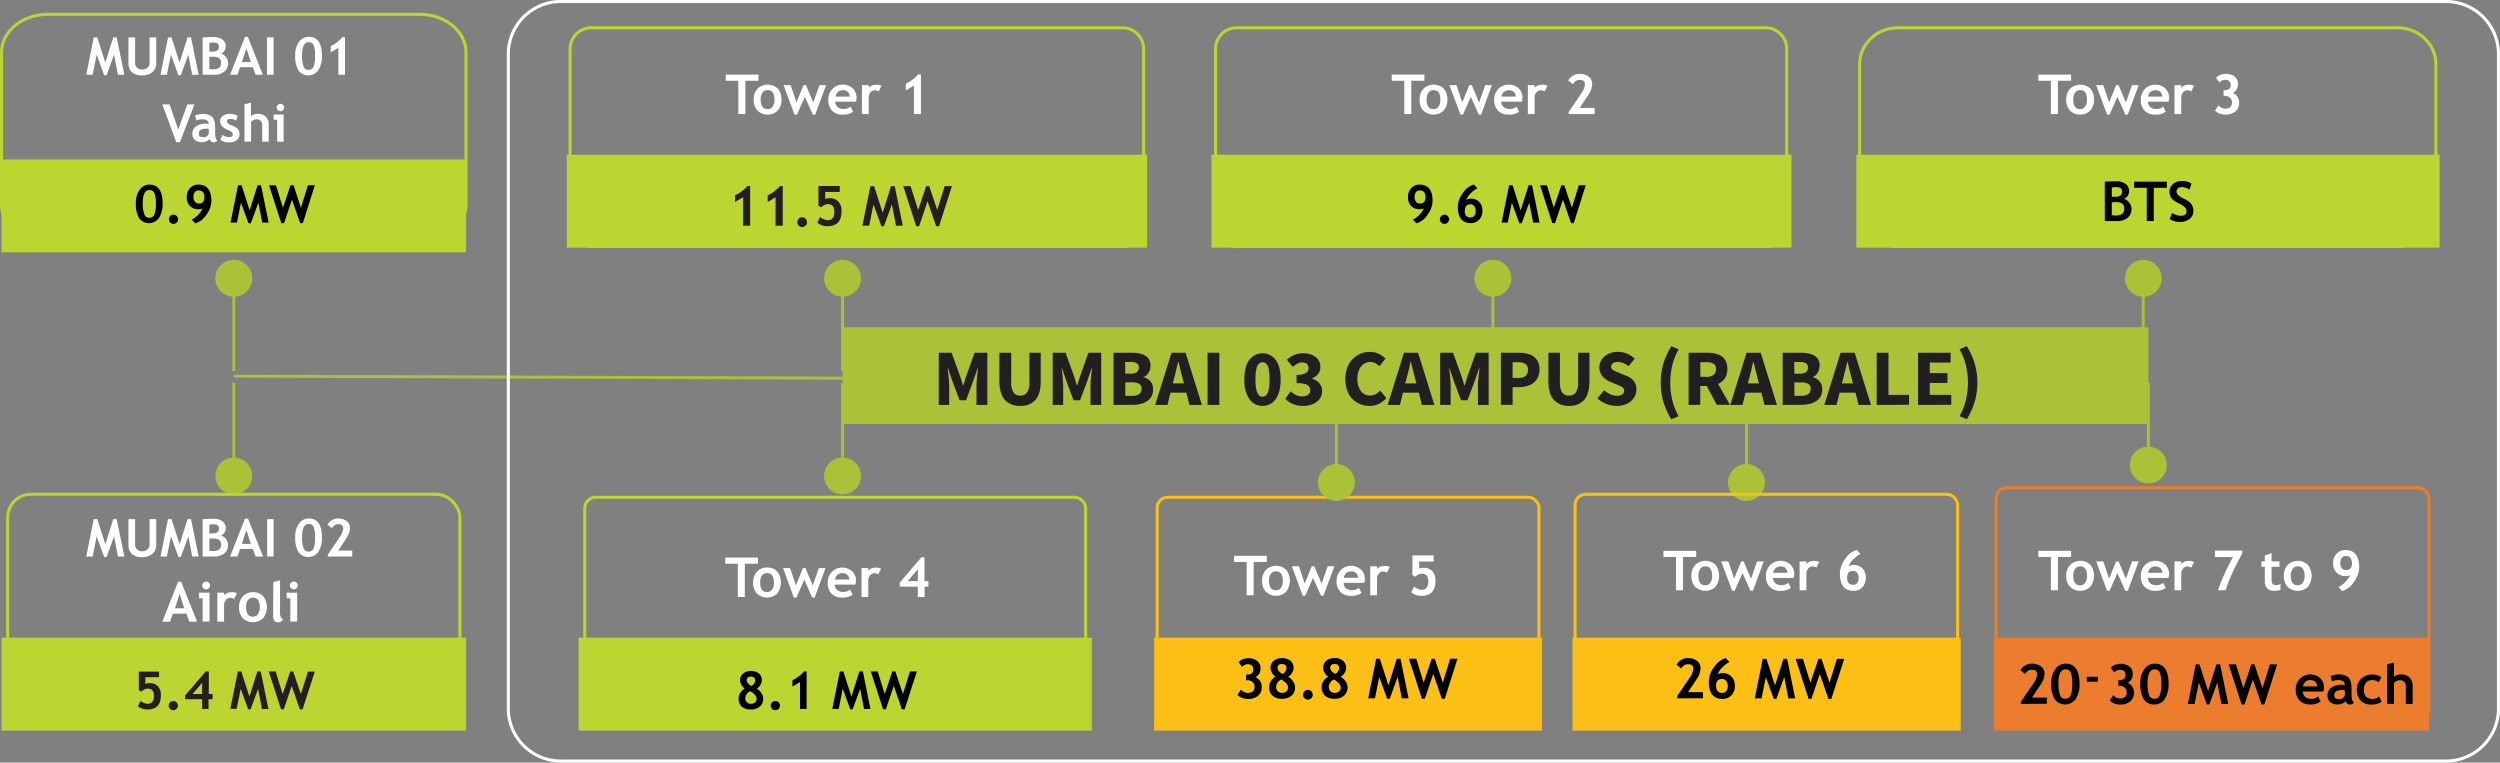 <?xml version="1.0" encoding="UTF-8"?> <svg xmlns="http://www.w3.org/2000/svg" viewBox="0 0 814.15 248.34"><rect x="0" y="0" width="814.15" height="248.34" fill="#808080" stroke="none"/><defs><style>.cls-1,.cls-6{fill:#abc138;}.cls-2{fill:#bcd531;}.cls-3{fill:#fcbf15;}.cls-4{fill:#ed7d2e;}.cls-12,.cls-13,.cls-14,.cls-15,.cls-5,.cls-7{fill:none;}.cls-5{stroke:#abc138;stroke-miterlimit:8;stroke-width:0.96px;stroke-dasharray:12192 12192;}.cls-6{fill-rule:evenodd;}.cls-7{stroke:#bcd531;}.cls-12,.cls-14,.cls-7{stroke-miterlimit:10;}.cls-8{isolation:isolate;}.cls-9{fill:#fff;}.cls-10{fill:#231f20;}.cls-11{fill:#040504;}.cls-12{stroke:#fcbf15;}.cls-14{stroke:#ed7d2e;}.cls-15{stroke:#fff;}</style></defs><g id="Layer_2" data-name="Layer 2"><g id="Layer_1-2" data-name="Layer 1"><rect id="Rectangle_302" data-name="Rectangle 302" class="cls-1" x="274.39" y="106.56" width="425.24" height="31.52"></rect><rect id="Rectangle_303" data-name="Rectangle 303" class="cls-2" x="0.5" y="207.67" width="151.27" height="30.25"></rect><rect id="Rectangle_314" data-name="Rectangle 314" class="cls-2" x="0.5" y="51.94" width="151.27" height="30.25"></rect><rect id="Rectangle_304" data-name="Rectangle 304" class="cls-2" x="184.59" y="50.39" width="188.97" height="30.25"></rect><rect id="Rectangle_334" data-name="Rectangle 334" class="cls-2" x="394.52" y="50.39" width="188.9" height="30.25"></rect><rect id="Rectangle_335" data-name="Rectangle 335" class="cls-2" x="604.55" y="50.39" width="189.93" height="30.25"></rect><rect id="Rectangle_333" data-name="Rectangle 333" class="cls-2" x="188.43" y="207.67" width="167.12" height="30.25"></rect><rect id="Rectangle_336" data-name="Rectangle 336" class="cls-3" x="375.84" y="207.67" width="126.34" height="30.25"></rect><rect id="Rectangle_337" data-name="Rectangle 337" class="cls-3" x="512.1" y="207.67" width="126.42" height="30.25"></rect><rect id="Rectangle_338" data-name="Rectangle 338" class="cls-4" x="649.34" y="207.67" width="141.65" height="30.25"></rect><line id="Line_43" data-name="Line 43" class="cls-5" x1="76.14" y1="154.96" x2="76.14" y2="124.71"></line><path id="Path_1603" data-name="Path 1603" class="cls-6" d="M76.14,149a6,6,0,1,1-6,6A6,6,0,0,1,76.14,149Z"></path><line id="Line_44" data-name="Line 44" class="cls-5" x1="699.63" y1="151.45" x2="699.63" y2="124.71"></line><path id="Path_1604" data-name="Path 1604" class="cls-6" d="M705.63,151.45a6,6,0,1,0-6,6A6,6,0,0,0,705.63,151.45Z"></path><path id="Path_1605" data-name="Path 1605" class="cls-7" d="M395.86,15.78a6.88,6.88,0,0,1,7-6.73h172a6.88,6.88,0,0,1,7,6.73V73.57a6.88,6.88,0,0,1-7,6.72h-172a6.88,6.88,0,0,1-7-6.72Z"></path><g class="cls-8"><path class="cls-9" d="M459.6,26.3V37.14h-2.28V26.3h-4.1v-2h10.66v2Z"></path><path class="cls-9" d="M462.31,32.42a5,5,0,0,1,1.24-3.51,4.8,4.8,0,0,1,6.62-.05,5.07,5.07,0,0,1,1.18,3.56,5.11,5.11,0,0,1-1.2,3.57,4.81,4.81,0,0,1-6.65,0A5.17,5.17,0,0,1,462.31,32.42Zm2.29,0c0,2.07.74,3.11,2.24,3.11a1.93,1.93,0,0,0,1.63-.81,3.82,3.82,0,0,0,.6-2.3c0-2.05-.74-3.07-2.23-3.07a2,2,0,0,0-1.64.81A3.73,3.73,0,0,0,464.6,32.42Z"></path><path class="cls-9" d="M482.36,37.32h-.8L479,31.54l-2.57,5.78h-.81L472,27.73h2.31l1.89,5.62,2.3-5.62h.8l2.38,5.65,2-5.65h2.16Z"></path><path class="cls-9" d="M495.62,33.11H488.9a2.41,2.41,0,0,0,.77,1.75,2.79,2.79,0,0,0,1.92.62,3.09,3.09,0,0,0,2.28-.78l.85,1.68a5.37,5.37,0,0,1-3.46.94,4.57,4.57,0,0,1-3.4-1.26,4.75,4.75,0,0,1-1.26-3.52,4.87,4.87,0,0,1,1.38-3.6,4.83,4.83,0,0,1,6.59-.16,4.2,4.2,0,0,1,1.24,3.11A6.41,6.41,0,0,1,495.62,33.11ZM489,31.46h4.62a2.06,2.06,0,0,0-2.29-2.07A2.26,2.26,0,0,0,489,31.46Z"></path><path class="cls-9" d="M503,29.78a2.28,2.28,0,0,0-1.29-.39,1.75,1.75,0,0,0-1.36.7,2.54,2.54,0,0,0-.59,1.69v5.36h-2.2V27.73h2.2v.86a3.12,3.12,0,0,1,2.45-1,3.53,3.53,0,0,1,1.73.34Z"></path><path class="cls-9" d="M510.85,37.14v-.66l4.08-6a5.74,5.74,0,0,0,1.22-3c0-1-.58-1.46-1.75-1.46a2.43,2.43,0,0,0-2.15,1.42l-1.54-1.22a3.89,3.89,0,0,1,1.44-1.53,4,4,0,0,1,2.17-.61,4.8,4.8,0,0,1,3.09.9,3.06,3.06,0,0,1,1.12,2.5,7.16,7.16,0,0,1-1.44,3.66l-2.63,4h4.83v2Z"></path></g><g id="_9.6_MW" data-name=" 9.6 MW" class="cls-8"><g class="cls-8"><path d="M461.27,72.73l-1.15-1.21a8.1,8.1,0,0,0,3.57-3.65,3.41,3.41,0,0,1-1.42.25,3.66,3.66,0,0,1-2.75-1.06,3.93,3.93,0,0,1-1-2.89,4.08,4.08,0,0,1,1.07-2.93,3.56,3.56,0,0,1,2.69-1.12q4.25,0,4.25,5.34A7.73,7.73,0,0,1,464.84,70,6.48,6.48,0,0,1,461.27,72.73Zm-.6-8.64a2.49,2.49,0,0,0,.48,1.61,1.52,1.52,0,0,0,1.23.59c1.24,0,1.86-.7,1.86-2.08S463.61,62,462.36,62a1.48,1.48,0,0,0-1.23.57A2.41,2.41,0,0,0,460.67,64.09Z"></path><path d="M468.91,71.41a1.5,1.5,0,0,1,1.5-1.5,1.46,1.46,0,0,1,1.06.44,1.43,1.43,0,0,1,.43,1.06,1.5,1.5,0,1,1-3,0Z"></path><path d="M480,60.09l1.15,1.22a8.35,8.35,0,0,0-2.25,1.7,6.14,6.14,0,0,0-1.4,2.08,3.69,3.69,0,0,1,4.26.68,4,4,0,0,1,1,2.88,4,4,0,0,1-1.07,2.9,3.57,3.57,0,0,1-2.69,1.11c-2.84,0-4.25-1.77-4.25-5.3a7.66,7.66,0,0,1,1.64-4.51A6.48,6.48,0,0,1,480,60.09Zm-3,8.52c0,1.48.63,2.22,1.88,2.22a1.5,1.5,0,0,0,1.23-.56,2.29,2.29,0,0,0,.46-1.53,2.47,2.47,0,0,0-.48-1.61,1.51,1.51,0,0,0-1.23-.6C477.67,66.53,477.05,67.23,477.05,68.61Z"></path><path d="M501.38,72.5h-2.09L498,66l-2.44,6.71h-.78L492.35,66,491,72.5H489l2.45-12.17h1.14l2.63,8.2,2.58-8.2h1.14Z"></path><path d="M512.51,72.66h-.89L509,65l-2.58,7.67h-.89l-4-12.33h2.25L506,67.67l2.47-7.34h.95l2.47,7.34,2.27-7.34h2.25Z"></path></g></g><path id="Path_1606" data-name="Path 1606" class="cls-7" d="M185.66,15.78a6.89,6.89,0,0,1,7.06-6.73H365.37a6.91,6.91,0,0,1,7.06,6.73V73.57a6.91,6.91,0,0,1-7.06,6.72H192.71a6.89,6.89,0,0,1-7.05-6.72Z"></path><g class="cls-8"><path class="cls-9" d="M242.74,26.3V37.14h-2.29V26.3h-4.09v-2H247v2Z"></path><path class="cls-9" d="M245.45,32.42a5,5,0,0,1,1.24-3.51,4.78,4.78,0,0,1,6.61-.05,5.07,5.07,0,0,1,1.19,3.56A5.06,5.06,0,0,1,253.28,36a4.8,4.8,0,0,1-6.64,0A5.13,5.13,0,0,1,245.45,32.42Zm2.28,0c0,2.07.75,3.11,2.24,3.11a1.92,1.92,0,0,0,1.63-.81,3.81,3.81,0,0,0,.61-2.3c0-2.05-.75-3.07-2.24-3.07a1.93,1.93,0,0,0-1.63.81A3.66,3.66,0,0,0,247.73,32.42Z"></path><path class="cls-9" d="M265.49,37.32h-.8l-2.58-5.78-2.57,5.78h-.81l-3.55-9.59h2.31l1.89,5.62,2.3-5.62h.79l2.38,5.65,2-5.65h2.16Z"></path><path class="cls-9" d="M278.76,33.11H272a2.38,2.38,0,0,0,.78,1.75,2.76,2.76,0,0,0,1.91.62A3.11,3.11,0,0,0,277,34.7l.85,1.68a5.39,5.39,0,0,1-3.46.94A4.6,4.6,0,0,1,271,36.06a4.79,4.79,0,0,1-1.25-3.52,4.9,4.9,0,0,1,1.37-3.6,4.51,4.51,0,0,1,3.31-1.38,4.44,4.44,0,0,1,3.28,1.22,4.16,4.16,0,0,1,1.24,3.11A6.22,6.22,0,0,1,278.76,33.11Zm-6.65-1.65h4.63a2.07,2.07,0,0,0-2.29-2.07A2.27,2.27,0,0,0,272.11,31.46Z"></path><path class="cls-9" d="M286.14,29.78a2.28,2.28,0,0,0-1.29-.39,1.75,1.75,0,0,0-1.36.7,2.49,2.49,0,0,0-.59,1.69v5.36h-2.2V27.73h2.2v.86a3.11,3.11,0,0,1,2.45-1,3.49,3.49,0,0,1,1.72.34Z"></path><path class="cls-9" d="M297.63,37.14V27.86L295,29.44v-2.2a11.49,11.49,0,0,0,4-3h.91V37.14Z"></path></g><g id="_11.5_MW" data-name=" 11.5 MW" class="cls-8"><g class="cls-8"><path class="cls-10" d="M242,73.49V64.21l-2.62,1.58v-2.2a11.49,11.49,0,0,0,4-3h.91V73.49Z"></path><path class="cls-10" d="M252.57,73.49V64.21L250,65.79v-2.2a11.31,11.31,0,0,0,4-3h.92V73.49Z"></path><path class="cls-10" d="M259.65,72.34a1.58,1.58,0,1,1,3.16,0,1.54,1.54,0,0,1-.46,1.13,1.59,1.59,0,0,1-2.24,0A1.54,1.54,0,0,1,259.65,72.34Z"></path><path class="cls-10" d="M266.18,72.52l.9-1.88a4.29,4.29,0,0,0,2.4,1.09q2.22,0,2.22-2.73a3,3,0,0,0-.5-1.91,2.09,2.09,0,0,0-1.68-.6,2.93,2.93,0,0,0-2.08,1.05l-.9-.59V60.57h6.93v1.94h-4.73v2.3a3.4,3.4,0,0,1,1.38-.26,3.79,3.79,0,0,1,2.93,1.1,4.4,4.4,0,0,1,1,3.11q0,4.9-4.58,4.91A5.07,5.07,0,0,1,266.18,72.52Z"></path><path class="cls-10" d="M294,73.5h-2.21l-1.34-6.94-2.59,7.11h-.82l-2.59-7.11-1.39,6.94h-2.21l2.6-12.88h1.21l2.79,8.67,2.72-8.67h1.2Z"></path><path class="cls-10" d="M305.81,73.67h-.94l-2.81-8.12-2.74,8.12h-.94l-4.23-13.05h2.39L299,68.39l2.61-7.77h1l2.61,7.77,2.41-7.77H310Z"></path></g></g><line id="Line_45" data-name="Line 45" class="cls-5" x1="274.39" y1="90.62" x2="274.39" y2="120.87"></line><path id="Path_1607" data-name="Path 1607" class="cls-6" d="M274.39,96.62a6,6,0,1,0-6-6A6,6,0,0,0,274.39,96.62Z"></path><line id="Line_46" data-name="Line 46" class="cls-5" x1="76.14" y1="90.62" x2="76.14" y2="120.87"></line><path id="Path_1608" data-name="Path 1608" class="cls-6" d="M76.14,96.62a6,6,0,1,0-6-6A6,6,0,0,0,76.14,96.62Z"></path><line id="Line_47" data-name="Line 47" class="cls-5" x1="486.17" y1="90.62" x2="486.17" y2="120.87"></line><path id="Path_1609" data-name="Path 1609" class="cls-6" d="M486.17,96.62a6,6,0,1,0-6-6A6,6,0,0,0,486.17,96.62Z"></path><line id="Line_48" data-name="Line 48" class="cls-5" x1="568.77" y1="157.12" x2="568.77" y2="126.87"></line><path id="Path_1610" data-name="Path 1610" class="cls-6" d="M568.77,151.12a6,6,0,1,1-6,6A6,6,0,0,1,568.77,151.12Z"></path><line id="Line_49" data-name="Line 49" class="cls-5" x1="274.39" y1="154.96" x2="274.39" y2="124.71"></line><path id="Path_1611" data-name="Path 1611" class="cls-6" d="M274.39,149a6,6,0,1,1-6,6A6,6,0,0,1,274.39,149Z"></path><line id="Line_50" data-name="Line 50" class="cls-5" x1="76.14" y1="122.49" x2="697.95" y2="124.59"></line><path id="Path_1612" data-name="Path 1612" class="cls-7" d="M.5,17.07C.5,10.21,7.28,4.66,15.63,4.66h121c8.36,0,15.13,5.55,15.13,12.41V66.71c0,6.85-6.77,12.41-15.13,12.41h-121C7.27,79.12.5,73.56.5,66.71Z"></path><g class="cls-8"><path class="cls-9" d="M40.5,24.35H38.41l-1.27-6.56-2.45,6.72h-.77l-2.45-6.72-1.31,6.56H28.08l2.45-12.17h1.14l2.63,8.19,2.58-8.19H38Z"></path><path class="cls-9" d="M41.82,12.18H44v8.24a2.08,2.08,0,0,0,2.24,2.21,2.62,2.62,0,0,0,1.83-.6,2.15,2.15,0,0,0,.65-1.65v-8.2h2.16v8.37a3.64,3.64,0,0,1-1.26,2.94,5.08,5.08,0,0,1-3.36,1.06,4.74,4.74,0,0,1-3.27-1,3.81,3.81,0,0,1-1.15-3Z"></path><path class="cls-9" d="M64.69,24.35h-2.1l-1.26-6.56-2.45,6.72h-.77l-2.45-6.72-1.31,6.56H52.27l2.45-12.17h1.14l2.63,8.19,2.58-8.19H62.2Z"></path><path class="cls-9" d="M69.73,24.34H66V12.19q2.46-.12,3.45-.12a4.8,4.8,0,0,1,3,.81,2.73,2.73,0,0,1,1.06,2.31A2.55,2.55,0,0,1,72,17.48a3.13,3.13,0,0,1,2.26,3.25A3.18,3.18,0,0,1,73,23.37,5.14,5.14,0,0,1,69.73,24.34ZM68.17,13.92v2.91q.49,0,1,0c1.4,0,2.11-.53,2.11-1.58s-.64-1.41-1.92-1.41C69.07,13.87,68.66,13.89,68.17,13.92Zm0,4.59v4c.44,0,.79.06,1.06.06a3.49,3.49,0,0,0,2.1-.49A1.92,1.92,0,0,0,72,20.47a1.81,1.81,0,0,0-.6-1.51,3.6,3.6,0,0,0-2.12-.47Z"></path><path class="cls-9" d="M83.23,24.34l-.89-2.46H78.17l-.84,2.46h-2.4L79.78,12h.94l4.89,12.33Zm-3-8.61-1.46,4.49h2.92Z"></path><path class="cls-9" d="M86.94,24.34V12.18H89.1V24.34Z"></path><path class="cls-9" d="M96.13,17.89a7.12,7.12,0,0,1,1.21-4.21A3.82,3.82,0,0,1,100.59,12q4.25,0,4.25,6.2a8.27,8.27,0,0,1-1.15,4.62,4,4,0,0,1-6.5.13A9.21,9.21,0,0,1,96.13,17.89Zm2.24.15a10.19,10.19,0,0,0,.47,3.58,1.62,1.62,0,0,0,1.57,1.14,1.74,1.74,0,0,0,1.69-1,9.49,9.49,0,0,0,.49-3.68,8.31,8.31,0,0,0-.47-3.4,1.63,1.63,0,0,0-1.57-.94Q98.38,13.71,98.37,18Z"></path><path class="cls-9" d="M110.19,24.34V15.58l-2.47,1.48V15a11.09,11.09,0,0,0,3.77-2.86h.86V24.34Z"></path></g><g id="Vashi" class="cls-8"><g class="cls-8"><path class="cls-9" d="M58.6,46.31H57.41L52.86,34h2.38l2.81,8.22L61,34h2.33Z"></path><path class="cls-9" d="M68.19,45.25a2,2,0,0,1-1,.76,3.72,3.72,0,0,1-1.47.3,3.29,3.29,0,0,1-2.25-.72,2.57,2.57,0,0,1-.83-2,2.88,2.88,0,0,1,1.16-2.42,5.39,5.39,0,0,1,3.29-.87,3.34,3.34,0,0,1,.87.13c0-1-.66-1.57-2-1.57a4.42,4.42,0,0,0-2,.39l-.44-1.61a5.84,5.84,0,0,1,2.54-.52,4.11,4.11,0,0,1,3,.93c.64.62,1,1.79,1,3.51v1.9c0,1.18.24,1.93.71,2.23a1.1,1.1,0,0,1-.57.55,2.27,2.27,0,0,1-.72.11,1.14,1.14,0,0,1-.81-.34A1.82,1.82,0,0,1,68.19,45.25ZM68,42a3.78,3.78,0,0,0-.79-.11c-1.64,0-2.46.54-2.46,1.61,0,.8.46,1.19,1.39,1.19A1.64,1.64,0,0,0,68,42.79Z"></path><path class="cls-9" d="M71.75,45.57l.74-1.65a3.29,3.29,0,0,0,2.1.73c.81,0,1.21-.28,1.21-.86a1.07,1.07,0,0,0-.36-.83A5.68,5.68,0,0,0,74,42.2c-1.53-.64-2.3-1.53-2.3-2.68a2.09,2.09,0,0,1,.88-1.79,3.72,3.72,0,0,1,2.25-.65,5.65,5.65,0,0,1,2.61.63l-.6,1.61A2.81,2.81,0,0,0,75,38.74c-.73,0-1.09.28-1.09.86a.76.76,0,0,0,.36.61,6.78,6.78,0,0,0,1.52.74,4,4,0,0,1,1.69,1.11A2.52,2.52,0,0,1,78,43.65a2.35,2.35,0,0,1-.91,2,4,4,0,0,1-2.5.71,5.45,5.45,0,0,1-1.42-.15A7,7,0,0,1,71.75,45.57Z"></path><path class="cls-9" d="M85.38,46.14V40.66a1.76,1.76,0,0,0-.52-1.32,1.85,1.85,0,0,0-1.34-.5,2.25,2.25,0,0,0-1,.28,2,2,0,0,0-.75.64v6.38H79.62V33.94l2.11-.5v4.37A3.23,3.23,0,0,1,84,37.08a3.5,3.5,0,0,1,2.59.93,3.62,3.62,0,0,1,.92,2.65v5.48Z"></path><path class="cls-9" d="M90.26,46.14V39H89.12v-1.7h3.24v8.89ZM91.33,33.8a1.16,1.16,0,0,1,.85.36,1.17,1.17,0,0,1,.35.85,1.2,1.2,0,0,1-1.2,1.2,1.17,1.17,0,0,1-.85-.35,1.16,1.16,0,0,1-.36-.85,1.23,1.23,0,0,1,1.21-1.21Z"></path></g></g><g id="_0.9_MW" data-name=" 0.9 MW" class="cls-8"><g class="cls-8"><path d="M44.25,66.05a7.09,7.09,0,0,1,1.21-4.21,3.79,3.79,0,0,1,3.25-1.72q4.24,0,4.24,6.19a8.27,8.27,0,0,1-1.14,4.62,4,4,0,0,1-6.5.14A9.26,9.26,0,0,1,44.25,66.05Zm2.24.14A9.89,9.89,0,0,0,47,69.77a1.62,1.62,0,0,0,1.57,1.15,1.73,1.73,0,0,0,1.68-1,9.19,9.19,0,0,0,.5-3.68,8.27,8.27,0,0,0-.48-3.4,1.61,1.61,0,0,0-1.56-.94C47.21,61.86,46.49,63.31,46.49,66.19Z"></path><path d="M55,71.41a1.43,1.43,0,0,1,.43-1.06,1.46,1.46,0,0,1,1.06-.44,1.5,1.5,0,0,1,1.5,1.5,1.46,1.46,0,0,1-.44,1.06,1.44,1.44,0,0,1-1.06.44A1.49,1.49,0,0,1,55,71.41Z"></path><path d="M63.59,72.73l-1.15-1.21A8.1,8.1,0,0,0,66,67.87a3.41,3.41,0,0,1-1.42.25,3.7,3.7,0,0,1-2.76-1.06,4,4,0,0,1-1-2.89,4.08,4.08,0,0,1,1.07-2.93,3.55,3.55,0,0,1,2.69-1.12q4.24,0,4.25,5.34A7.73,7.73,0,0,1,67.16,70,6.48,6.48,0,0,1,63.59,72.73ZM63,64.09a2.49,2.49,0,0,0,.48,1.61,1.52,1.52,0,0,0,1.23.59c1.24,0,1.86-.7,1.86-2.08S65.93,62,64.67,62a1.48,1.48,0,0,0-1.22.57A2.41,2.41,0,0,0,63,64.09Z"></path><path d="M87.49,72.5H85.4L84.14,66l-2.45,6.71h-.77L78.47,66,77.16,72.5H75.07l2.45-12.17h1.15l2.63,8.2,2.57-8.2H85Z"></path><path d="M98.62,72.66h-.88L95.08,65,92.5,72.66h-.89l-4-12.33h2.25l2.28,7.34,2.46-7.34h1L98,67.67l2.28-7.34h2.25Z"></path></g></g><rect id="Rectangle_305" data-name="Rectangle 305" class="cls-7" x="2.5" y="160.97" width="147.27" height="75.43" rx="7.56"></rect><g id="MUMBAI_02" data-name="MUMBAI 02" class="cls-8"><g class="cls-8"><path class="cls-9" d="M40.5,181.24H38.41l-1.26-6.56L34.7,181.4h-.77l-2.45-6.72-1.31,6.56H28.09l2.44-12.17h1.15l2.63,8.19,2.57-8.19H38Z"></path><path class="cls-9" d="M41.83,169.07H44v8.24a2.19,2.19,0,0,0,.6,1.6,2.21,2.21,0,0,0,1.64.61,2.58,2.58,0,0,0,1.82-.6,2.11,2.11,0,0,0,.65-1.65v-8.2h2.16v8.37a3.61,3.61,0,0,1-1.26,2.93,5,5,0,0,1-3.35,1.07,4.74,4.74,0,0,1-3.27-1,3.78,3.78,0,0,1-1.15-3Z"></path><path class="cls-9" d="M64.69,181.24H62.6l-1.26-6.56-2.45,6.72h-.77l-2.45-6.72-1.31,6.56H52.27l2.45-12.17h1.15l2.63,8.19,2.57-8.19h1.14Z"></path><path class="cls-9" d="M69.74,181.23H66V169.08c1.64-.08,2.79-.12,3.44-.12a4.78,4.78,0,0,1,3,.81,2.71,2.71,0,0,1,1.07,2.31A2.52,2.52,0,0,1,72,174.36a3.44,3.44,0,0,1,1,5.89A5.14,5.14,0,0,1,69.74,181.23ZM68.18,170.8v2.92c.33,0,.68,0,1,0,1.41,0,2.11-.53,2.11-1.58s-.64-1.41-1.92-1.41C69.08,170.76,68.66,170.78,68.18,170.8Zm0,4.6v4c.43,0,.79.06,1.06.06a3.61,3.61,0,0,0,2.1-.49,1.92,1.92,0,0,0,.65-1.63,1.79,1.79,0,0,0-.61-1.51,3.57,3.57,0,0,0-2.11-.47Z"></path><path class="cls-9" d="M83.24,181.23l-.89-2.47H78.18l-.85,2.47h-2.4l4.85-12.33h1l4.89,12.33Zm-3-8.61-1.47,4.49h2.93Z"></path><path class="cls-9" d="M87,181.23V169.07H89.1v12.16Z"></path><path class="cls-9" d="M96.14,174.78a7.12,7.12,0,0,1,1.21-4.21,3.8,3.8,0,0,1,3.25-1.72q4.25,0,4.24,6.2a8.27,8.27,0,0,1-1.14,4.62,4,4,0,0,1-6.5.13A9.21,9.21,0,0,1,96.14,174.78Zm2.24.15a10,10,0,0,0,.47,3.58,1.62,1.62,0,0,0,1.57,1.14,1.72,1.72,0,0,0,1.68-1,9.26,9.26,0,0,0,.5-3.68,8.32,8.32,0,0,0-.48-3.41,1.62,1.62,0,0,0-1.56-.93C99.1,170.6,98.38,172,98.38,174.93Z"></path><path class="cls-9" d="M106.76,181.23v-.63l3.85-5.67a5.48,5.48,0,0,0,1.16-2.86c0-.92-.56-1.38-1.66-1.38a2.29,2.29,0,0,0-2,1.33l-1.45-1.14a3.53,3.53,0,0,1,1.35-1.45,3.85,3.85,0,0,1,2-.58,4.55,4.55,0,0,1,2.92.85,2.87,2.87,0,0,1,1.06,2.37,6.73,6.73,0,0,1-1.36,3.45l-2.49,3.79h4.57v1.92Z"></path></g></g><g id="Airoli" class="cls-8"><g class="cls-8"><path class="cls-9" d="M61.65,202.45l-.94-2.61H56.3l-.9,2.61H52.86l5.14-13h1l5.18,13Zm-3.15-9.11L57,198.09H60Z"></path><path class="cls-9" d="M66,202.45v-7.61h-1.2V193h3.43v9.41Zm1.14-13.06a1.28,1.28,0,0,1,.9,2.18,1.28,1.28,0,0,1-1.8,0,1.27,1.27,0,0,1,0-1.81A1.22,1.22,0,0,1,67.13,189.39Z"></path><path class="cls-9" d="M76.22,195.09a2.33,2.33,0,0,0-1.3-.39,1.73,1.73,0,0,0-1.35.69,2.52,2.52,0,0,0-.6,1.7v5.36H70.78V193H73v.86a3.15,3.15,0,0,1,2.46-1,3.61,3.61,0,0,1,1.72.34Z"></path><path class="cls-9" d="M77.85,197.72a5,5,0,0,1,1.24-3.5,4.24,4.24,0,0,1,3.29-1.36,4.3,4.3,0,0,1,3.33,1.3,5.91,5.91,0,0,1,0,7.14,4.81,4.81,0,0,1-6.65,0A5.22,5.22,0,0,1,77.85,197.72Zm2.29,0c0,2.08.74,3.11,2.24,3.11A1.93,1.93,0,0,0,84,200a3.78,3.78,0,0,0,.6-2.3c0-2-.74-3.07-2.23-3.07a2,2,0,0,0-1.64.81A3.75,3.75,0,0,0,80.14,197.72Z"></path><path class="cls-9" d="M89,189.53l2.2-.53v10.59c0,1.16.34,1.85,1,2.07a1.82,1.82,0,0,1-1.74,1c-1,0-1.5-.7-1.5-2.08Z"></path><path class="cls-9" d="M94.55,202.45v-7.61h-1.2V193h3.42v9.41Zm1.13-13.06a1.23,1.23,0,0,1,.91.37,1.28,1.28,0,0,1-1.81,1.81,1.28,1.28,0,0,1,.9-2.18Z"></path></g></g><g id="_5.4_MW" data-name=" 5.4 MW" class="cls-8"><g class="cls-8"><path class="cls-10" d="M44.91,230l.85-1.78a4,4,0,0,0,2.27,1c1.39,0,2.09-.86,2.09-2.57a2.84,2.84,0,0,0-.47-1.81,2,2,0,0,0-1.59-.57,2.76,2.76,0,0,0-2,1l-.85-.56v-6H51.8v1.83H47.32v2.18a3.09,3.09,0,0,1,1.31-.25,3.55,3.55,0,0,1,2.76,1,4.11,4.11,0,0,1,1,2.93c0,3.1-1.44,4.64-4.32,4.64A4.82,4.82,0,0,1,44.91,230Z"></path><path class="cls-10" d="M54.94,229.79a1.46,1.46,0,0,1,.44-1.06,1.51,1.51,0,0,1,2.11,0,1.46,1.46,0,0,1,.44,1.06,1.44,1.44,0,0,1-.44,1.06,1.48,1.48,0,0,1-2.11,0A1.44,1.44,0,0,1,54.94,229.79Z"></path><path class="cls-10" d="M67.91,227.7v3.18H65.83V227.7H60.3v-1.24L67,218.67h1V226h1.23v1.71Zm-2.08-5.36L62.71,226h3.12Z"></path><path class="cls-10" d="M87.41,230.89h-2.1l-1.26-6.56L81.6,231h-.77l-2.45-6.71-1.31,6.56H75l2.45-12.17h1.14l2.63,8.19,2.58-8.19h1.13Z"></path><path class="cls-10" d="M98.54,231h-.89L95,223.37,92.41,231h-.89l-4-12.32h2.25l2.28,7.34,2.47-7.34h.94L98,226.06l2.27-7.34h2.25Z"></path></g></g><path id="Path_1613" data-name="Path 1613" class="cls-7" d="M605.61,20.93c0-6.56,5.58-11.88,12.46-11.88H780.81c6.88,0,12.46,5.32,12.46,11.88V68.42c0,6.56-5.58,11.87-12.46,11.87H618.07c-6.88,0-12.46-5.31-12.46-11.87Z"></path><g class="cls-8"><path class="cls-9" d="M670.19,26.3V37.14H667.9V26.3h-4.09v-2h10.66v2Z"></path><path class="cls-9" d="M672.89,32.42a5,5,0,0,1,1.25-3.51,4.78,4.78,0,0,1,6.61-.05,5.07,5.07,0,0,1,1.19,3.56A5.11,5.11,0,0,1,680.73,36a4.81,4.81,0,0,1-6.65,0A5.17,5.17,0,0,1,672.89,32.42Zm2.29,0c0,2.07.75,3.11,2.24,3.11a1.92,1.92,0,0,0,1.63-.81,3.82,3.82,0,0,0,.6-2.3c0-2.05-.74-3.07-2.23-3.07a1.92,1.92,0,0,0-1.63.81A3.66,3.66,0,0,0,675.18,32.42Z"></path><path class="cls-9" d="M692.94,37.32h-.8l-2.58-5.78L687,37.32h-.81l-3.55-9.59h2.31l1.89,5.62,2.31-5.62h.79l2.38,5.65,2-5.65h2.16Z"></path><path class="cls-9" d="M706.2,33.11h-6.72a2.41,2.41,0,0,0,.77,1.75,2.81,2.81,0,0,0,1.92.62,3.13,3.13,0,0,0,2.29-.78l.85,1.68a5.42,5.42,0,0,1-3.47.94,4.57,4.57,0,0,1-3.4-1.26,4.75,4.75,0,0,1-1.25-3.52,4.86,4.86,0,0,1,1.37-3.6,4.83,4.83,0,0,1,6.59-.16,4.16,4.16,0,0,1,1.24,3.11A5.69,5.69,0,0,1,706.2,33.11Zm-6.64-1.65h4.62a2.06,2.06,0,0,0-2.28-2.07A2.26,2.26,0,0,0,699.56,31.46Z"></path><path class="cls-9" d="M713.59,29.78a2.32,2.32,0,0,0-1.29-.39,1.73,1.73,0,0,0-1.36.7,2.5,2.5,0,0,0-.6,1.69v5.36h-2.19V27.73h2.19v.86a3.14,3.14,0,0,1,2.46-1,3.49,3.49,0,0,1,1.72.34Z"></path><path class="cls-9" d="M721.33,36.06l1.14-1.76a3,3,0,0,0,2.22,1.08c1.45,0,2.18-.68,2.18-2.05a2,2,0,0,0-.64-1.52,2.45,2.45,0,0,0-1.7-.58h-.4V29.35h.34c1.31,0,2-.55,2-1.64S725.82,26,724.6,26a2.64,2.64,0,0,0-1.85.9l-1.07-1.57a3.37,3.37,0,0,1,1.29-.89,4.5,4.5,0,0,1,1.76-.38,4.6,4.6,0,0,1,3,.88,3,3,0,0,1,1.08,2.46,3.17,3.17,0,0,1-1.62,2.87,3.31,3.31,0,0,1,2,3.21A3.49,3.49,0,0,1,728,36.31a5.12,5.12,0,0,1-3.36,1A4.76,4.76,0,0,1,721.33,36.06Z"></path></g><g id="BTS" class="cls-8"><g class="cls-8"><path class="cls-11" d="M689.39,72h-3.94V59.15c1.73-.08,2.95-.12,3.65-.12a5,5,0,0,1,3.13.86,2.88,2.88,0,0,1,1.13,2.44,2.69,2.69,0,0,1-1.62,2.42A3.64,3.64,0,0,1,692.81,71,5.38,5.38,0,0,1,689.39,72Zm-1.66-11v3.09c.36,0,.72,0,1.11,0,1.49,0,2.23-.56,2.23-1.68s-.67-1.48-2-1.48C688.69,60.94,688.25,61,687.73,61Zm0,4.87V70.1c.47,0,.84.07,1.13.07a3.78,3.78,0,0,0,2.22-.52,2,2,0,0,0,.69-1.73,1.94,1.94,0,0,0-.64-1.6,3.79,3.79,0,0,0-2.24-.5Z"></path><path class="cls-11" d="M701.4,61.17V72h-2.28V61.17H695v-2h10.66v2Z"></path><path class="cls-11" d="M706.56,71.31l.84-2a4.68,4.68,0,0,0,2.67.95q2,0,2-1.41a1.94,1.94,0,0,0-.48-1.25,5.84,5.84,0,0,0-2-1.34,9.72,9.72,0,0,1-2-1.23,3.25,3.25,0,0,1-.79-1.13,3.83,3.83,0,0,1-.27-1.46,3.17,3.17,0,0,1,1.09-2.48,4,4,0,0,1,2.81-1,5.22,5.22,0,0,1,3.28.84l-.7,2a4.25,4.25,0,0,0-2.54-.86,1.73,1.73,0,0,0-1.22.41,1.45,1.45,0,0,0-.44,1.09c0,.74.82,1.51,2.45,2.3a7.82,7.82,0,0,1,1.87,1.17,3.49,3.49,0,0,1,.87,1.24,4,4,0,0,1,.3,1.57,3.21,3.21,0,0,1-1.24,2.58,5.09,5.09,0,0,1-3.31,1A5.9,5.9,0,0,1,706.56,71.31Z"></path></g></g><line id="Line_51" data-name="Line 51" class="cls-5" x1="697.95" y1="90.62" x2="697.95" y2="120.87"></line><path id="Path_1614" data-name="Path 1614" class="cls-6" d="M698,96.62a6,6,0,1,0-6-6A6,6,0,0,0,698,96.62Z"></path><g id="MUMBAI_03_CAMPUS_RABALE_" data-name="MUMBAI 03 CAMPUS RABALE " class="cls-8"><g class="cls-8"><path class="cls-10" d="M305.72,131.87v-17h4.18l2.73,7.54c.18.48.34,1,.5,1.53s.32,1.07.49,1.59h.11q.25-.78.48-1.59a15.27,15.27,0,0,1,.48-1.53l2.68-7.54h4.16v17H318v-6.21q0-.84.09-1.86t.21-2.07c.08-.69.14-1.31.2-1.85h-.11l-1.38,4-2.41,6.48h-2.11l-2.42-6.48-1.35-4h-.1c.07.54.13,1.16.2,1.85s.14,1.38.2,2.07.09,1.3.09,1.86v6.21Z"></path><path class="cls-10" d="M332.21,132.18a6.4,6.4,0,0,1-5-2q-1.74-1.95-1.74-6.21v-9.1h3.84v9.49a6,6,0,0,0,.76,3.48,2.57,2.57,0,0,0,2.18,1,2.64,2.64,0,0,0,2.21-1,5.79,5.79,0,0,0,.78-3.48v-9.49h3.69V124c0,2.84-.56,4.91-1.7,6.21A6.24,6.24,0,0,1,332.21,132.18Z"></path><path class="cls-10" d="M342.82,131.87v-17H347l2.73,7.54c.17.48.33,1,.49,1.53s.32,1.07.49,1.59h.11q.26-.78.48-1.59t.48-1.53l2.68-7.54h4.16v17h-3.49v-6.21q0-.84.09-1.86c.07-.69.13-1.38.21-2.07s.15-1.31.2-1.85h-.11l-1.37,4-2.42,6.48h-2.11l-2.42-6.48-1.35-4h-.1c.07.54.14,1.16.21,1.85s.13,1.38.19,2.07.09,1.3.09,1.86v6.21Z"></path><path class="cls-10" d="M362.63,131.87v-17h5.8a12.26,12.26,0,0,1,3.17.37,4.68,4.68,0,0,1,2.24,1.29,3.67,3.67,0,0,1,.83,2.55,4.57,4.57,0,0,1-.59,2.2,3,3,0,0,1-1.62,1.47v.1a4.3,4.3,0,0,1,2.17,1.31,3.87,3.87,0,0,1,.87,2.67,4.35,4.35,0,0,1-.88,2.83,5.28,5.28,0,0,1-2.37,1.63,9.94,9.94,0,0,1-3.33.53Zm3.82-10.17h1.8a3.15,3.15,0,0,0,2-.54,1.85,1.85,0,0,0,.64-1.46,1.53,1.53,0,0,0-.65-1.4,3.81,3.81,0,0,0-2-.42h-1.82Zm0,7.21h2.16c2.1,0,3.15-.77,3.15-2.29A1.73,1.73,0,0,0,371,125a4.62,4.62,0,0,0-2.37-.48h-2.16Z"></path><path class="cls-10" d="M376.2,131.87l5.31-17h4.6l5.3,17h-4.05l-1-4h-5.18l-1,4Zm6.14-8.58-.42,1.56h3.62l-.39-1.56q-.34-1.28-.69-2.7l-.69-2.76h-.1L383,120.6C382.81,121.54,382.58,122.44,382.34,123.29Z"></path><path class="cls-10" d="M393.26,131.87v-17h3.82v17Z"></path><path class="cls-10" d="M411.15,132.18a5.07,5.07,0,0,1-4.28-2.21,10.74,10.74,0,0,1-1.63-6.42c0-2.81.55-4.93,1.63-6.36a5.34,5.34,0,0,1,8.55,0q1.63,2.15,1.63,6.36T415.42,130A5.07,5.07,0,0,1,411.15,132.18Zm0-3a1.69,1.69,0,0,0,1.17-.48,3.48,3.48,0,0,0,.82-1.71,15.5,15.5,0,0,0,.29-3.48,15.24,15.24,0,0,0-.29-3.46,3.2,3.2,0,0,0-.82-1.64,1.79,1.79,0,0,0-1.17-.44,1.76,1.76,0,0,0-1.15.44,3.28,3.28,0,0,0-.83,1.64,14.49,14.49,0,0,0-.31,3.46,14.73,14.73,0,0,0,.31,3.48,3.57,3.57,0,0,0,.83,1.71A1.66,1.66,0,0,0,411.15,129.22Z"></path><path class="cls-10" d="M424.33,132.18a8.18,8.18,0,0,1-3.42-.65,6.9,6.9,0,0,1-2.33-1.69l1.77-2.42a6.88,6.88,0,0,0,1.66,1.2,4.26,4.26,0,0,0,2,.47,3.3,3.3,0,0,0,1.94-.51,1.65,1.65,0,0,0,.73-1.44,2.17,2.17,0,0,0-.36-1.26,2.33,2.33,0,0,0-1.33-.82,10.17,10.17,0,0,0-2.75-.29v-2.7a5.52,5.52,0,0,0,3.06-.61,1.89,1.89,0,0,0,.84-1.6,1.76,1.76,0,0,0-.52-1.34,2.16,2.16,0,0,0-1.51-.48,3.3,3.3,0,0,0-1.6.39,8.51,8.51,0,0,0-1.5,1.06l-1.92-2.34a9.41,9.41,0,0,1,2.42-1.54,6.74,6.74,0,0,1,2.78-.56,6.67,6.67,0,0,1,4.12,1.18,3.93,3.93,0,0,1,1.57,3.34,3.43,3.43,0,0,1-.71,2.19,5.19,5.19,0,0,1-2,1.48v.1a5,5,0,0,1,2.35,1.42,3.69,3.69,0,0,1,.93,2.61,4.11,4.11,0,0,1-.85,2.61,5.22,5.22,0,0,1-2.24,1.64A7.93,7.93,0,0,1,424.33,132.18Z"></path><path class="cls-10" d="M446,132.18a8,8,0,0,1-3.92-1,7.29,7.29,0,0,1-2.88-2.92,11.09,11.09,0,0,1,0-9.57,7.76,7.76,0,0,1,6.9-4.09,6.42,6.42,0,0,1,2.94.66,8,8,0,0,1,2.16,1.55l-2,2.44a6.86,6.86,0,0,0-1.36-1,3.46,3.46,0,0,0-1.63-.37,3.57,3.57,0,0,0-2.09.65,4.38,4.38,0,0,0-1.51,1.87,7,7,0,0,0-.56,2.94,6.48,6.48,0,0,0,1.12,4,3.55,3.55,0,0,0,3,1.46,3.72,3.72,0,0,0,1.86-.47,6.33,6.33,0,0,0,1.44-1.12l2,2.4A6.89,6.89,0,0,1,446,132.18Z"></path><path class="cls-10" d="M451.91,131.87l5.31-17h4.6l5.3,17h-4.05l-1-4h-5.18l-1,4Zm6.14-8.58-.42,1.56h3.62l-.39-1.56q-.35-1.28-.69-2.7t-.69-2.76h-.1l-.64,2.77C458.52,121.54,458.29,122.44,458.05,123.29Z"></path><path class="cls-10" d="M469,131.87v-17h4.19l2.73,7.54c.17.48.33,1,.49,1.53s.32,1.07.49,1.59H477q.25-.78.48-1.59t.48-1.53l2.68-7.54h4.16v17h-3.49v-6.21a18.19,18.19,0,0,1,.1-1.86c.06-.69.12-1.38.2-2.07s.15-1.31.2-1.85h-.11l-1.37,4-2.42,6.48h-2.11l-2.42-6.48-1.35-4h-.1c.07.54.14,1.16.21,1.85s.13,1.38.19,2.07.09,1.3.09,1.86v6.21Z"></path><path class="cls-10" d="M488.78,131.87v-17h5.83a10.92,10.92,0,0,1,3.39.5,5,5,0,0,1,2.43,1.71,5.23,5.23,0,0,1,.91,3.25,5.43,5.43,0,0,1-.91,3.25,5.32,5.32,0,0,1-2.42,1.88,8.62,8.62,0,0,1-3.3.61H492.6v5.75Zm3.82-8.79h1.88q3.12,0,3.12-2.7a2,2,0,0,0-.84-1.87,4.29,4.29,0,0,0-2.39-.55H492.6Z"></path><path class="cls-10" d="M511,132.18a6.4,6.4,0,0,1-5-2q-1.76-1.95-1.75-6.21v-9.1H508v9.49a5.89,5.89,0,0,0,.76,3.48,2.57,2.57,0,0,0,2.18,1,2.65,2.65,0,0,0,2.21-1,5.79,5.79,0,0,0,.78-3.48v-9.49h3.69V124q0,4.26-1.7,6.21A6.27,6.27,0,0,1,511,132.18Z"></path><path class="cls-10" d="M526.48,132.18a9.41,9.41,0,0,1-3.31-.62,9.17,9.17,0,0,1-2.95-1.82l2.18-2.63a8.2,8.2,0,0,0,2,1.28,5.28,5.28,0,0,0,2.16.49,3,3,0,0,0,1.78-.44,1.43,1.43,0,0,0,.58-1.2,1.26,1.26,0,0,0-.66-1.18,19.37,19.37,0,0,0-1.78-.85l-2.21-.93a7.49,7.49,0,0,1-1.64-1,4.71,4.71,0,0,1-1.27-1.52,4.38,4.38,0,0,1-.5-2.13,4.48,4.48,0,0,1,.77-2.55,5.37,5.37,0,0,1,2.13-1.82,7,7,0,0,1,3.13-.67,8,8,0,0,1,2.92.57,7.22,7.22,0,0,1,2.54,1.66l-2,2.42a7.33,7.33,0,0,0-1.66-1,4.77,4.77,0,0,0-1.85-.35,2.71,2.71,0,0,0-1.57.4,1.3,1.3,0,0,0-.58,1.13,1.24,1.24,0,0,0,.74,1.17,18.62,18.62,0,0,0,1.83.83l2.18.89A6.1,6.1,0,0,1,532,124a4.41,4.41,0,0,1,.91,2.89,4.72,4.72,0,0,1-.76,2.6,5.33,5.33,0,0,1-2.18,1.92A7.49,7.49,0,0,1,526.48,132.18Z"></path><path class="cls-10" d="M544.27,136.52a24.37,24.37,0,0,1-2.54-5.56,22.64,22.64,0,0,1,0-12.64,24.57,24.57,0,0,1,2.54-5.56l2.39,1a19.43,19.43,0,0,0-2.08,5.32,24.1,24.1,0,0,0,0,11.12,19.87,19.87,0,0,0,2.08,5.35Z"></path><path class="cls-10" d="M549.91,131.87v-17H556a10.54,10.54,0,0,1,3.27.48,4.77,4.77,0,0,1,2.37,1.62,5.09,5.09,0,0,1,.88,3.18,5.37,5.37,0,0,1-.82,3.08,4.9,4.9,0,0,1-2.19,1.8l3.85,6.79h-4.29l-3.25-6.11h-2.11v6.11Zm3.82-9.15h2a3.58,3.58,0,0,0,2.3-.64,2.25,2.25,0,0,0,.79-1.88,1.89,1.89,0,0,0-.79-1.75,4.39,4.39,0,0,0-2.3-.49h-2Z"></path><path class="cls-10" d="M563.48,131.87l5.3-17h4.61l5.3,17h-4.06l-1-4h-5.17l-1,4Zm6.14-8.58-.42,1.56h3.61l-.39-1.56q-.33-1.28-.69-2.7c-.23-1-.46-1.88-.68-2.76h-.11l-.64,2.77C570.09,121.54,569.86,122.44,569.62,123.29Z"></path><path class="cls-10" d="M580.54,131.87v-17h5.79a12.4,12.4,0,0,1,3.18.37,4.65,4.65,0,0,1,2.23,1.29,3.63,3.63,0,0,1,.83,2.55,4.55,4.55,0,0,1-.58,2.2,3,3,0,0,1-1.63,1.47v.1a4.3,4.3,0,0,1,2.17,1.31,3.82,3.82,0,0,1,.88,2.67,4.36,4.36,0,0,1-.89,2.83,5.31,5.31,0,0,1-2.36,1.63,9.94,9.94,0,0,1-3.33.53Zm3.82-10.17h1.79a3.11,3.11,0,0,0,2-.54,1.82,1.82,0,0,0,.64-1.46,1.53,1.53,0,0,0-.65-1.4,3.75,3.75,0,0,0-2-.42h-1.82Zm0,7.21h2.16c2.09,0,3.14-.77,3.14-2.29a1.73,1.73,0,0,0-.78-1.6,4.6,4.6,0,0,0-2.36-.48h-2.16Z"></path><path class="cls-10" d="M594.11,131.87l5.3-17H604l5.31,17h-4.06l-1-4h-5.17l-1,4Zm6.13-8.58-.41,1.56h3.61l-.39-1.56q-.33-1.28-.69-2.7t-.69-2.76h-.1l-.64,2.77C600.72,121.54,600.49,122.44,600.24,123.29Z"></path><path class="cls-10" d="M611.16,131.87v-17H615v13.73h6.7v3.22Z"></path><path class="cls-10" d="M624.63,131.87v-17h10.61v3.22h-6.79v3.41h5.77v3.2h-5.77v3.9h7v3.22Z"></path><path class="cls-10" d="M640.52,136.52l-2.39-1a19.6,19.6,0,0,0,2.1-5.35,24.1,24.1,0,0,0,0-11.12,19.17,19.17,0,0,0-2.1-5.32l2.39-1a25,25,0,0,1,2.53,5.56,22.64,22.64,0,0,1,0,12.64A24.77,24.77,0,0,1,640.52,136.52Z"></path></g></g><rect id="Rectangle_307" data-name="Rectangle 307" class="cls-12" x="376.84" y="161.93" width="124.34" height="73.47" rx="3.47"></rect><g id="Tower_5" data-name="Tower 5" class="cls-8"><g class="cls-8"><path class="cls-9" d="M408.27,183v10.84H406V183h-4.1v-2h10.66v2Z"></path><path class="cls-9" d="M411,189.12a5,5,0,0,1,1.24-3.5,4.78,4.78,0,0,1,6.62-.06,5.93,5.93,0,0,1,0,7.14,4.8,4.8,0,0,1-6.64,0A5.18,5.18,0,0,1,411,189.12Zm2.28,0q0,3.12,2.25,3.12a1.94,1.94,0,0,0,1.63-.81,3.83,3.83,0,0,0,.6-2.31c0-2-.75-3.06-2.23-3.06a1.94,1.94,0,0,0-1.64.81A3.69,3.69,0,0,0,413.26,189.12Z"></path><path class="cls-9" d="M431,194h-.8l-2.59-5.78L425.07,194h-.81l-3.55-9.59H423l1.89,5.62,2.3-5.62H428l2.39,5.65,2-5.65h2.17Z"></path><path class="cls-9" d="M444.29,189.82h-6.72a2.37,2.37,0,0,0,.77,1.75,2.82,2.82,0,0,0,1.92.62,3.09,3.09,0,0,0,2.28-.78l.85,1.68a5.37,5.37,0,0,1-3.46.94,4.6,4.6,0,0,1-3.41-1.26,4.8,4.8,0,0,1-1.25-3.52,4.88,4.88,0,0,1,1.38-3.61,4.8,4.8,0,0,1,6.58-.15,4.16,4.16,0,0,1,1.24,3.11A6.32,6.32,0,0,1,444.29,189.82Zm-6.65-1.65h4.63A2.07,2.07,0,0,0,440,186.1,2.27,2.27,0,0,0,437.64,188.17Z"></path><path class="cls-9" d="M451.67,186.49a2.28,2.28,0,0,0-1.29-.39,1.75,1.75,0,0,0-1.36.7,2.52,2.52,0,0,0-.59,1.69v5.36h-2.2v-9.41h2.2v.86a3.12,3.12,0,0,1,2.45-1,3.45,3.45,0,0,1,1.72.35Z"></path><path class="cls-9" d="M459.61,192.88l.9-1.88a4.29,4.29,0,0,0,2.4,1.09q2.22,0,2.22-2.73a3,3,0,0,0-.5-1.91,2.09,2.09,0,0,0-1.68-.6,3,3,0,0,0-2.08,1l-.9-.59v-6.38h6.93v2h-4.73v2.3a3.24,3.24,0,0,1,1.38-.26,3.83,3.83,0,0,1,2.93,1.09,4.43,4.43,0,0,1,1,3.12q0,4.9-4.58,4.91A5.13,5.13,0,0,1,459.61,192.88Z"></path></g></g><g id="_38.8_MW" data-name=" 38.8 MW" class="cls-8"><g class="cls-8"><path d="M403,226.32l1.15-1.77a3,3,0,0,0,2.21,1.09c1.45,0,2.18-.69,2.18-2a2,2,0,0,0-.63-1.52,2.41,2.41,0,0,0-1.71-.58h-.4v-1.88h.34c1.31,0,2-.55,2-1.65s-.61-1.72-1.84-1.72a2.6,2.6,0,0,0-1.84.9l-1.08-1.58a3.32,3.32,0,0,1,1.3-.88,4.25,4.25,0,0,1,1.75-.38,4.61,4.61,0,0,1,3,.88,3,3,0,0,1,1.07,2.46,3.16,3.16,0,0,1-1.61,2.86,3.34,3.34,0,0,1,2,3.22,3.51,3.51,0,0,1-1.21,2.85,5.17,5.17,0,0,1-3.37,1A4.76,4.76,0,0,1,403,226.32Z"></path><path d="M415.36,220.35a3.55,3.55,0,0,1-1.15-1.25,3.13,3.13,0,0,1-.45-1.57,2.92,2.92,0,0,1,1.05-2.36,4.7,4.7,0,0,1,5.45,0,3,3,0,0,1,1,2.37,3.11,3.11,0,0,1-.55,1.66,3.35,3.35,0,0,1-1.21,1.22,4.09,4.09,0,0,1,1.54,1.4,3.4,3.4,0,0,1,.71,1.9,3.6,3.6,0,0,1-1.15,2.84,4.55,4.55,0,0,1-3.13,1,4.4,4.4,0,0,1-3.08-1,3.69,3.69,0,0,1-1.09-2.87,3.54,3.54,0,0,1,.58-1.9A4.28,4.28,0,0,1,415.36,220.35Zm1.9.93a2.78,2.78,0,0,0-1.68,2.44,1.89,1.89,0,0,0,.52,1.37,1.82,1.82,0,0,0,1.36.55,2.11,2.11,0,0,0,1.43-.48,1.56,1.56,0,0,0,.56-1.26C419.45,223,418.72,222.13,417.26,221.28Zm.45-1.81a2,2,0,0,0,.87-.84,2.26,2.26,0,0,0,.38-1.12,1.16,1.16,0,0,0-.4-.93,1.57,1.57,0,0,0-1.06-.34c-1,0-1.46.43-1.46,1.27a1.72,1.72,0,0,0,.54,1.15A3,3,0,0,0,417.71,219.47Z"></path><path d="M424.34,226.25a1.58,1.58,0,1,1,3.16,0,1.54,1.54,0,0,1-.46,1.13,1.59,1.59,0,0,1-2.24,0A1.54,1.54,0,0,1,424.34,226.25Z"></path><path d="M432.51,220.35a3.65,3.65,0,0,1-1.15-1.25,3.13,3.13,0,0,1-.45-1.57,2.92,2.92,0,0,1,1-2.36,4.09,4.09,0,0,1,2.7-.87,4,4,0,0,1,2.76.87,3,3,0,0,1,1,2.37,3.11,3.11,0,0,1-.55,1.66,3.37,3.37,0,0,1-1.22,1.22,4.11,4.11,0,0,1,1.55,1.4,3.38,3.38,0,0,1,.7,1.9,3.56,3.56,0,0,1-1.15,2.84,4.55,4.55,0,0,1-3.13,1,4.42,4.42,0,0,1-3.08-1,3.72,3.72,0,0,1-1.08-2.87,3.61,3.61,0,0,1,.57-1.9A4.36,4.36,0,0,1,432.51,220.35Zm1.9.93a2.78,2.78,0,0,0-1.68,2.44,1.89,1.89,0,0,0,.53,1.37,1.79,1.79,0,0,0,1.35.55,2.12,2.12,0,0,0,1.44-.48,1.59,1.59,0,0,0,.56-1.26C436.61,223,435.88,222.13,434.41,221.28Zm.46-1.81a2,2,0,0,0,.87-.84,2.26,2.26,0,0,0,.38-1.12,1.19,1.19,0,0,0-.4-.93,1.57,1.57,0,0,0-1.06-.34c-1,0-1.46.43-1.46,1.27a1.75,1.75,0,0,0,.53,1.15A3,3,0,0,0,434.87,219.47Z"></path><path d="M458.71,227.41H456.5l-1.34-6.94-2.59,7.11h-.82l-2.59-7.11-1.39,6.94h-2.21l2.6-12.88h1.21l2.79,8.67,2.72-8.67h1.21Z"></path><path d="M470.5,227.58h-.94l-2.81-8.12L464,227.58h-.94l-4.23-13.05h2.39l2.41,7.77,2.61-7.77h1l2.62,7.77,2.4-7.77h2.39Z"></path></g></g><rect id="Rectangle_308" data-name="Rectangle 308" class="cls-13" x="188.43" y="161.93" width="167.12" height="75.64" rx="3.57"></rect><rect id="Rectangle_309" data-name="Rectangle 309" class="cls-7" x="190.43" y="161.93" width="163.12" height="72.95" rx="3.57"></rect><g id="Tower_4" data-name="Tower 4" class="cls-8"><g class="cls-8"><path class="cls-9" d="M242.56,183.58v10.84h-2.28V183.58h-4.1v-2h10.66v2Z"></path><path class="cls-9" d="M245.27,189.69a5,5,0,0,1,1.24-3.5,4.24,4.24,0,0,1,3.29-1.36,4.3,4.3,0,0,1,3.33,1.3,6,6,0,0,1,0,7.14,4.81,4.81,0,0,1-6.65,0A5.2,5.2,0,0,1,245.27,189.69Zm2.29,0c0,2.08.74,3.11,2.24,3.11a1.92,1.92,0,0,0,1.63-.8,3.83,3.83,0,0,0,.6-2.31c0-2-.74-3.06-2.23-3.06a2,2,0,0,0-1.64.8A3.75,3.75,0,0,0,247.56,189.69Z"></path><path class="cls-9" d="M265.32,194.6h-.8l-2.59-5.79-2.57,5.79h-.81L255,185h2.31l1.89,5.62,2.3-5.62h.8l2.38,5.65,2-5.65h2.16Z"></path><path class="cls-9" d="M278.58,190.39h-6.72a2.41,2.41,0,0,0,.77,1.75,2.84,2.84,0,0,0,1.92.62,3.09,3.09,0,0,0,2.28-.78l.85,1.68a5.43,5.43,0,0,1-3.46.94,4.57,4.57,0,0,1-3.4-1.26,4.77,4.77,0,0,1-1.26-3.52,4.88,4.88,0,0,1,1.38-3.61,4.83,4.83,0,0,1,6.59-.16,4.24,4.24,0,0,1,1.24,3.12A6.53,6.53,0,0,1,278.58,190.39Zm-6.64-1.65h4.62a2.06,2.06,0,0,0-2.29-2.07A2.26,2.26,0,0,0,271.94,188.74Z"></path><path class="cls-9" d="M286,187.06a2.28,2.28,0,0,0-1.29-.39,1.77,1.77,0,0,0-1.36.69,2.57,2.57,0,0,0-.59,1.7v5.36h-2.2V185h2.2v.86a3.13,3.13,0,0,1,2.45-1,3.52,3.52,0,0,1,1.73.35Z"></path><path class="cls-9" d="M301.1,191.06v3.36h-2.2v-3.36H293v-1.31l7.06-8.26h1v7.76h1.3v1.81Zm-2.2-5.68-3.3,3.87h3.3Z"></path></g></g><g id="_8.1_MW" data-name=" 8.1 MW" class="cls-8"><g class="cls-8"><path d="M242.52,224.22a3.45,3.45,0,0,1-1.08-1.19,3,3,0,0,1-.43-1.47,2.73,2.73,0,0,1,1-2.23,4.41,4.41,0,0,1,5.15,0,2.83,2.83,0,0,1,.93,2.23,2.93,2.93,0,0,1-.52,1.57,3.24,3.24,0,0,1-1.14,1.16,3.71,3.71,0,0,1,1.45,1.32,3.12,3.12,0,0,1,.67,1.79,3.39,3.39,0,0,1-1.09,2.69,4.34,4.34,0,0,1-3,.95,4.17,4.17,0,0,1-2.91-.93,3.51,3.51,0,0,1-1-2.71,3.38,3.38,0,0,1,.55-1.79A4,4,0,0,1,242.52,224.22Zm1.8.87a2.64,2.64,0,0,0-1.59,2.31,1.78,1.78,0,0,0,.5,1.29,1.67,1.67,0,0,0,1.28.52,2,2,0,0,0,1.36-.45,1.49,1.49,0,0,0,.52-1.19C246.39,226.72,245.7,225.9,244.32,225.09Zm.43-1.7a2,2,0,0,0,.82-.8,2.06,2.06,0,0,0,.36-1.06,1.11,1.11,0,0,0-.38-.87,1.45,1.45,0,0,0-1-.32q-1.38,0-1.38,1.2a1.61,1.61,0,0,0,.51,1.08A2.79,2.79,0,0,0,244.75,223.39Z"></path><path d="M251,229.79a1.47,1.47,0,0,1,1.49-1.49,1.43,1.43,0,0,1,1.06.43,1.46,1.46,0,0,1,.44,1.06,1.44,1.44,0,0,1-.44,1.06,1.4,1.4,0,0,1-1.06.44,1.49,1.49,0,0,1-1.49-1.5Z"></path><path d="M260.53,230.88v-8.77l-2.47,1.49v-2.08a10.93,10.93,0,0,0,3.76-2.85h.87v12.21Z"></path><path d="M283.47,230.89h-2.09l-1.26-6.56L277.67,231h-.77l-2.45-6.71-1.31,6.56h-2.09l2.45-12.17h1.15l2.63,8.19,2.57-8.19H281Z"></path><path d="M294.6,231h-.88l-2.66-7.67L288.48,231h-.89l-4-12.32h2.25l2.28,7.34,2.46-7.34h1l2.47,7.34,2.28-7.34h2.25Z"></path></g></g><rect id="Rectangle_311" data-name="Rectangle 311" class="cls-14" x="650.05" y="158.81" width="140.95" height="75.64" rx="3.57"></rect><g id="Tower_7_to_9" data-name="Tower 7 to 9" class="cls-8"><g class="cls-8"><path class="cls-9" d="M670.19,181.38v10.85H667.9V181.38h-4.1v-2h10.67v2Z"></path><path class="cls-9" d="M672.89,187.5a5,5,0,0,1,1.25-3.51,4.78,4.78,0,0,1,6.61-.05,5.91,5.91,0,0,1,0,7.14,4.81,4.81,0,0,1-6.65,0A5.22,5.22,0,0,1,672.89,187.5Zm2.29,0c0,2.08.75,3.11,2.24,3.11a1.93,1.93,0,0,0,1.63-.81,3.8,3.8,0,0,0,.6-2.3c0-2-.74-3.07-2.23-3.07a2,2,0,0,0-1.64.81A3.73,3.73,0,0,0,675.18,187.5Z"></path><path class="cls-9" d="M692.94,192.41h-.8l-2.58-5.79L687,192.41h-.81l-3.55-9.59h2.31l1.89,5.61,2.31-5.61h.79l2.38,5.65,2-5.65h2.16Z"></path><path class="cls-9" d="M706.2,188.2h-6.72a2.37,2.37,0,0,0,.77,1.74,2.81,2.81,0,0,0,1.92.63,3.09,3.09,0,0,0,2.28-.78l.86,1.68a5.48,5.48,0,0,1-3.47.94,4.54,4.54,0,0,1-3.4-1.27,4.75,4.75,0,0,1-1.25-3.52,4.86,4.86,0,0,1,1.37-3.6,4.83,4.83,0,0,1,6.59-.16,4.21,4.21,0,0,1,1.24,3.11A5.85,5.85,0,0,1,706.2,188.2Zm-6.64-1.66h4.62a2.06,2.06,0,0,0-2.28-2.06A2.26,2.26,0,0,0,699.56,186.54Z"></path><path class="cls-9" d="M713.59,184.86a2.4,2.4,0,0,0-1.3-.38,1.73,1.73,0,0,0-1.35.69,2.52,2.52,0,0,0-.6,1.7v5.36h-2.19v-9.41h2.19v.86a3.15,3.15,0,0,1,2.46-1,3.61,3.61,0,0,1,1.72.34Z"></path><path class="cls-9" d="M724.79,192.23h-2.5a66,66,0,0,1,4.92-10.82h-5.9V179.3h8.88v1L729,182.47c-.38.73-.78,1.54-1.21,2.42s-.83,1.76-1.23,2.67-.75,1.75-1.05,2.54S725,191.6,724.79,192.23Z"></path><path class="cls-9" d="M737.56,184.58h-1.09v-1.76h1.09V180.9l2.2-.81v2.73h2.58v1.76h-2.58v4.13a2.39,2.39,0,0,0,.32,1.42,1.3,1.3,0,0,0,1.1.42,2.71,2.71,0,0,0,1.48-.43v2a6.86,6.86,0,0,1-2.18.27,2.83,2.83,0,0,1-2.16-.8,3.12,3.12,0,0,1-.76-2.26Z"></path><path class="cls-9" d="M743.75,187.5A5,5,0,0,1,745,184a4.8,4.8,0,0,1,6.62-.05,6,6,0,0,1,0,7.14,4.81,4.81,0,0,1-6.65,0A5.22,5.22,0,0,1,743.75,187.5Zm2.29,0c0,2.08.74,3.11,2.24,3.11a1.93,1.93,0,0,0,1.63-.81,3.8,3.8,0,0,0,.6-2.3c0-2-.75-3.07-2.23-3.07a2,2,0,0,0-1.64.81A3.73,3.73,0,0,0,746,187.5Z"></path><path class="cls-9" d="M762.77,192.48l-1.21-1.29a8.52,8.52,0,0,0,3.78-3.86,3.68,3.68,0,0,1-1.51.27,3.89,3.89,0,0,1-2.91-1.13,4.17,4.17,0,0,1-1.11-3.06,4.33,4.33,0,0,1,1.13-3.1,3.79,3.79,0,0,1,2.85-1.18c3,0,4.5,1.88,4.5,5.66a8.13,8.13,0,0,1-1.74,4.76A6.85,6.85,0,0,1,762.77,192.48Zm-.63-9.15a2.59,2.59,0,0,0,.51,1.7,1.6,1.6,0,0,0,1.3.63c1.31,0,2-.74,2-2.2s-.67-2.39-2-2.39a1.59,1.59,0,0,0-1.3.6A2.58,2.58,0,0,0,762.14,183.33Z"></path></g></g><g id="Group_430" data-name="Group 430"><g id="_20" data-name=" 20" class="cls-8"><g class="cls-8"><path d="M658.11,229.23v-.67l4.08-6a5.74,5.74,0,0,0,1.22-3c0-1-.58-1.46-1.74-1.46a2.44,2.44,0,0,0-2.16,1.41L658,218.27a3.83,3.83,0,0,1,1.44-1.53,4,4,0,0,1,2.17-.61,4.78,4.78,0,0,1,3.09.9,3,3,0,0,1,1.12,2.5,7.13,7.13,0,0,1-1.44,3.65l-2.63,4h4.83v2Z"></path><path d="M668,222.4a7.48,7.48,0,0,1,1.29-4.45,4,4,0,0,1,3.44-1.82q4.48,0,4.49,6.55a8.82,8.82,0,0,1-1.21,4.9,4.25,4.25,0,0,1-6.89.14A9.82,9.82,0,0,1,668,222.4Zm2.37.16a10.7,10.7,0,0,0,.5,3.79,1.72,1.72,0,0,0,1.66,1.21,1.83,1.83,0,0,0,1.79-1.09,10,10,0,0,0,.52-3.9,8.77,8.77,0,0,0-.5-3.6,1.72,1.72,0,0,0-1.66-1Q670.33,218,670.33,222.56Z"></path></g></g><g id="_-" data-name=" -" class="cls-8"><g class="cls-8"><path d="M679.57,222v-1.61h3.62V222Z"></path></g></g><g id="_30_MW_each" data-name=" 30 MW each" class="cls-8"><g class="cls-8"><path d="M687.05,228.15l1.15-1.77a3,3,0,0,0,2.21,1.08c1.45,0,2.18-.68,2.18-2a2,2,0,0,0-.63-1.52,2.41,2.41,0,0,0-1.71-.58h-.4v-1.89h.34c1.31,0,2-.54,2-1.64s-.61-1.72-1.84-1.72a2.6,2.6,0,0,0-1.84.9l-1.08-1.58a3.44,3.44,0,0,1,1.3-.89,4.4,4.4,0,0,1,1.75-.37,4.61,4.61,0,0,1,3,.88,3,3,0,0,1,1.07,2.46,3.16,3.16,0,0,1-1.61,2.86,3.34,3.34,0,0,1,2,3.22,3.51,3.51,0,0,1-1.21,2.85,5.17,5.17,0,0,1-3.37,1A4.76,4.76,0,0,1,687.05,228.15Z"></path><path d="M697,222.4a7.48,7.48,0,0,1,1.29-4.45,4,4,0,0,1,3.44-1.82q4.49,0,4.49,6.55a8.73,8.73,0,0,1-1.21,4.9,3.85,3.85,0,0,1-3.4,1.83,3.9,3.9,0,0,1-3.48-1.69A9.81,9.81,0,0,1,697,222.4Zm2.38.16a10.47,10.47,0,0,0,.5,3.79,1.7,1.7,0,0,0,1.66,1.21,1.82,1.82,0,0,0,1.78-1.09,10,10,0,0,0,.53-3.9,8.73,8.73,0,0,0-.51-3.6,1.71,1.71,0,0,0-1.65-1Q699.38,218,699.38,222.56Z"></path><path d="M725.64,229.24h-2.22l-1.33-6.94-2.6,7.11h-.81l-2.6-7.11-1.39,6.94h-2.2l2.59-12.89h1.21l2.79,8.68,2.72-8.68H723Z"></path><path d="M737.42,229.41h-.94l-2.81-8.12-2.73,8.12H730l-4.23-13.06h2.38l2.42,7.77,2.61-7.77h1l2.62,7.77,2.41-7.77h2.38Z"></path><path d="M756.64,225.2h-6.72a2.41,2.41,0,0,0,.77,1.75,2.86,2.86,0,0,0,1.92.62,3.13,3.13,0,0,0,2.29-.78l.85,1.68a5.47,5.47,0,0,1-3.46.94,4.55,4.55,0,0,1-3.41-1.27,4.74,4.74,0,0,1-1.25-3.51A4.91,4.91,0,0,1,749,221a4.83,4.83,0,0,1,6.59-.16,4.19,4.19,0,0,1,1.24,3.11A5.85,5.85,0,0,1,756.64,225.2ZM750,223.54h4.62a2.06,2.06,0,0,0-2.28-2.06A2.26,2.26,0,0,0,750,223.54Z"></path><path d="M763.83,228.29a2.07,2.07,0,0,1-1.05.8,3.91,3.91,0,0,1-1.55.32,3.55,3.55,0,0,1-2.39-.76,2.72,2.72,0,0,1-.87-2.16,3,3,0,0,1,1.23-2.56,5.72,5.72,0,0,1,3.48-.92,3.75,3.75,0,0,1,.92.13c0-1.11-.7-1.66-2.1-1.66a4.76,4.76,0,0,0-2.08.41l-.47-1.7a6,6,0,0,1,2.7-.55,4.39,4.39,0,0,1,3.15,1c.67.66,1,1.89,1,3.72v2c0,1.25.25,2,.76,2.36a1.18,1.18,0,0,1-.61.59,2.53,2.53,0,0,1-.76.11,1.19,1.19,0,0,1-.85-.36A1.6,1.6,0,0,1,763.83,228.29Zm-.22-3.49a4.17,4.17,0,0,0-.84-.11c-1.73,0-2.6.57-2.6,1.7,0,.85.49,1.27,1.47,1.27a1.74,1.74,0,0,0,2-2Z"></path><path d="M775.56,220.56l-.94,1.65a2.9,2.9,0,0,0-2.08-.73,2.49,2.49,0,0,0-2,.83,3.39,3.39,0,0,0-.72,2.3c0,2,.94,3,2.82,3a3.18,3.18,0,0,0,2.15-.81l.81,1.73a5.69,5.69,0,0,1-1.68.76,8.22,8.22,0,0,1-1.69.16,4.66,4.66,0,0,1-3.44-1.27,4.81,4.81,0,0,1-1.26-3.53,4.87,4.87,0,0,1,1.38-3.6,5.11,5.11,0,0,1,3.76-1.37A4.62,4.62,0,0,1,775.56,220.56Z"></path><path d="M783.48,229.23v-5.8a1.84,1.84,0,0,0-.55-1.4,2,2,0,0,0-1.42-.52,2.29,2.29,0,0,0-1.1.29,2.07,2.07,0,0,0-.79.67v6.76h-2.23V216.31l2.23-.53v4.64a3.35,3.35,0,0,1,2.35-.78,3.72,3.72,0,0,1,2.74,1,3.82,3.82,0,0,1,1,2.81v5.8Z"></path></g></g></g><rect id="Rectangle_313" data-name="Rectangle 313" class="cls-12" x="512.94" y="160.97" width="124.58" height="73.23" rx="3.46"></rect><g id="Tower_6" data-name="Tower 6" class="cls-8"><g class="cls-8"><path class="cls-9" d="M548.1,181.38v10.85h-2.28V181.38h-4.1v-2h10.66v2Z"></path><path class="cls-9" d="M550.81,187.5a5,5,0,0,1,1.24-3.51,4.8,4.8,0,0,1,6.62-.05,6,6,0,0,1,0,7.14,4.81,4.81,0,0,1-6.65,0A5.22,5.22,0,0,1,550.81,187.5Zm2.29,0c0,2.08.74,3.11,2.24,3.11a1.93,1.93,0,0,0,1.63-.81,3.8,3.8,0,0,0,.6-2.3c0-2-.74-3.07-2.23-3.07a2,2,0,0,0-1.64.81A3.73,3.73,0,0,0,553.1,187.5Z"></path><path class="cls-9" d="M570.86,192.41h-.8l-2.59-5.79-2.57,5.79h-.81l-3.55-9.59h2.31l1.89,5.61,2.3-5.61h.8l2.38,5.65,2-5.65h2.16Z"></path><path class="cls-9" d="M584.12,188.2H577.4a2.37,2.37,0,0,0,.77,1.74,2.79,2.79,0,0,0,1.92.63,3.09,3.09,0,0,0,2.28-.78l.85,1.68a5.43,5.43,0,0,1-3.46.94,4.54,4.54,0,0,1-3.4-1.27,4.75,4.75,0,0,1-1.26-3.52,4.87,4.87,0,0,1,1.38-3.6,4.83,4.83,0,0,1,6.59-.16,4.21,4.21,0,0,1,1.24,3.11A6.61,6.61,0,0,1,584.12,188.2Zm-6.64-1.66h4.62a2.06,2.06,0,0,0-2.29-2.06A2.25,2.25,0,0,0,577.48,186.54Z"></path><path class="cls-9" d="M591.5,184.86a2.35,2.35,0,0,0-1.29-.38,1.77,1.77,0,0,0-1.36.69,2.57,2.57,0,0,0-.59,1.7v5.36h-2.2v-9.41h2.2v.86a3.13,3.13,0,0,1,2.45-1,3.65,3.65,0,0,1,1.73.34Z"></path><path class="cls-9" d="M604.67,179.1l1.21,1.28a9.52,9.52,0,0,0-2.38,1.8,6.68,6.68,0,0,0-1.48,2.21,3.92,3.92,0,0,1,4.51.72,4.76,4.76,0,0,1,0,6.12,3.79,3.79,0,0,1-2.85,1.18c-3,0-4.5-1.88-4.5-5.62a8.16,8.16,0,0,1,1.74-4.77A6.83,6.83,0,0,1,604.67,179.1Zm-3.15,9c0,1.56.67,2.34,2,2.34a1.6,1.6,0,0,0,1.3-.58,2.49,2.49,0,0,0,.48-1.63,2.67,2.67,0,0,0-.5-1.7,1.6,1.6,0,0,0-1.31-.63C602.18,185.92,601.52,186.65,601.52,188.12Z"></path></g></g><g id="_26_MW" data-name=" 26 MW" class="cls-8"><g class="cls-8"><path d="M546.13,227.43v-.66l4.08-6a5.82,5.82,0,0,0,1.22-3c0-1-.58-1.46-1.75-1.46a2.42,2.42,0,0,0-2.15,1.42L546,216.47a3.76,3.76,0,0,1,1.44-1.53,4,4,0,0,1,2.16-.61,4.83,4.83,0,0,1,3.1.9,3,3,0,0,1,1.11,2.5,7.13,7.13,0,0,1-1.43,3.66l-2.64,4h4.84v2Z"></path><path d="M562,214.3l1.22,1.29a8.75,8.75,0,0,0-2.38,1.8,6.5,6.5,0,0,0-1.48,2.2,4.06,4.06,0,0,1,1.58-.41,3.9,3.9,0,0,1,2.92,1.13,4.16,4.16,0,0,1,1.11,3.05,4.28,4.28,0,0,1-1.13,3.08,3.82,3.82,0,0,1-2.86,1.17q-4.5,0-4.5-5.62a8.16,8.16,0,0,1,1.74-4.77A6.94,6.94,0,0,1,562,214.3Zm-3.14,9c0,1.57.66,2.35,2,2.35a1.59,1.59,0,0,0,1.3-.59,2.44,2.44,0,0,0,.49-1.63,2.63,2.63,0,0,0-.51-1.7,1.58,1.58,0,0,0-1.3-.63C559.5,221.12,558.85,221.86,558.85,223.32Z"></path><path d="M584.61,227.44h-2.22l-1.33-6.94-2.59,7.11h-.82l-2.6-7.11-1.38,6.94h-2.21l2.59-12.88h1.22l2.78,8.67,2.73-8.67H582Z"></path><path d="M596.39,227.61h-.94l-2.81-8.12-2.73,8.12H589l-4.23-13.05h2.38l2.42,7.77,2.61-7.77h1l2.62,7.77,2.41-7.77h2.38Z"></path></g></g><line id="Line_52" data-name="Line 52" class="cls-5" x1="435.21" y1="157.12" x2="435.21" y2="126.87"></line><path id="Path_1616" data-name="Path 1616" class="cls-6" d="M435.21,151.12a6,6,0,1,1-6,6A6,6,0,0,1,435.21,151.12Z"></path><g id="Rectangle_318" data-name="Rectangle 318"><path class="cls-13" d="M182.88,0H796.31a17.58,17.58,0,0,1,17.84,17.32V231a17.58,17.58,0,0,1-17.84,17.32H182.88A17.58,17.58,0,0,1,165,231V17.34A17.58,17.58,0,0,1,182.88,0Z"></path><path class="cls-15" d="M182.88.5H796.31a17.09,17.09,0,0,1,17.34,16.84V231a17.09,17.09,0,0,1-17.34,16.84H182.88A17.09,17.09,0,0,1,165.54,231V17.34A17.09,17.09,0,0,1,182.88.5Z"></path></g></g></g></svg> 